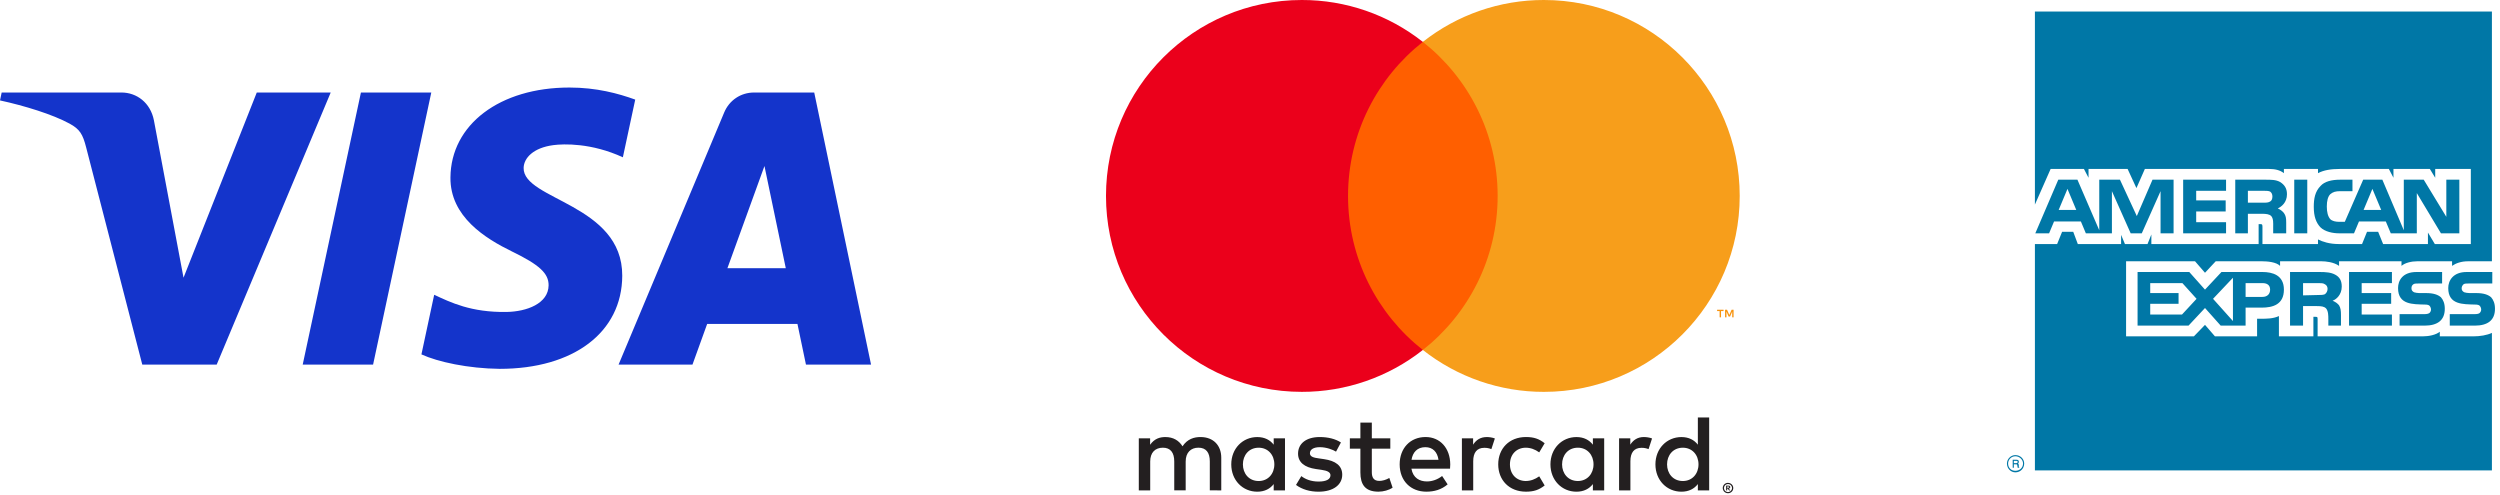 <svg width="217" height="43" viewBox="0 0 217 43" fill="none" xmlns="http://www.w3.org/2000/svg">
<path fill-rule="evenodd" clip-rule="evenodd" d="M175.267 40.601H175.134C175.134 40.534 175.101 40.434 175.101 40.401C175.101 40.368 175.101 40.302 175.001 40.302H174.802V40.601H174.702V39.903H175.001C175.134 39.903 175.234 39.936 175.234 40.069C175.234 40.168 175.201 40.202 175.167 40.235C175.201 40.268 175.234 40.301 175.234 40.368V40.501C175.234 40.534 175.234 40.534 175.267 40.534V40.601ZM175.134 40.102C175.134 40.002 175.068 40.002 175.034 40.002H174.802V40.202H175.001C175.068 40.202 175.134 40.168 175.134 40.102V40.102ZM175.699 40.235C175.699 39.836 175.367 39.503 174.935 39.503C174.536 39.503 174.203 39.836 174.203 40.235C174.203 40.667 174.536 41 174.935 41C175.367 41 175.699 40.667 175.699 40.235ZM175.6 40.235C175.6 40.601 175.301 40.867 174.935 40.867C174.569 40.867 174.303 40.601 174.303 40.235C174.303 39.903 174.569 39.603 174.935 39.603C175.3 39.603 175.6 39.903 175.6 40.235ZM216.564 26.802C216.564 27.8 215.932 28.265 214.801 28.265H212.64V27.267H214.801C215.001 27.267 215.167 27.234 215.234 27.168C215.3 27.101 215.367 27.001 215.367 26.869C215.367 26.735 215.3 26.602 215.234 26.536C215.167 26.469 215.034 26.436 214.835 26.436C213.804 26.403 212.507 26.469 212.507 25.006C212.507 24.341 212.939 23.61 214.103 23.61H216.331V24.607H214.269C214.07 24.607 213.937 24.607 213.837 24.674C213.737 24.773 213.671 24.873 213.671 25.04C213.671 25.206 213.771 25.306 213.904 25.372C214.037 25.405 214.17 25.439 214.336 25.439H214.934C215.566 25.439 215.965 25.572 216.231 25.805C216.43 26.037 216.564 26.337 216.564 26.802V26.802ZM211.875 25.805C211.609 25.572 211.21 25.439 210.578 25.439H209.98C209.814 25.439 209.681 25.405 209.548 25.372C209.415 25.306 209.315 25.206 209.315 25.04C209.315 24.873 209.348 24.773 209.481 24.674C209.581 24.607 209.714 24.607 209.914 24.607H211.975V23.61H209.747C208.55 23.61 208.151 24.341 208.151 25.006C208.151 26.469 209.448 26.403 210.479 26.436C210.678 26.436 210.811 26.469 210.878 26.536C210.944 26.602 211.011 26.735 211.011 26.869C211.011 27.001 210.944 27.101 210.878 27.168C210.778 27.234 210.645 27.267 210.445 27.267H208.284V28.265H210.445C211.576 28.265 212.208 27.8 212.208 26.802C212.208 26.337 212.075 26.037 211.875 25.805V25.805ZM207.619 27.301H204.993V26.37H207.553V25.439H204.993V24.574H207.619V23.61H203.896V28.265H207.619V27.301ZM202.698 23.843C202.332 23.643 201.9 23.61 201.335 23.61H198.775V28.265H199.905V26.569H201.102C201.501 26.569 201.734 26.603 201.901 26.769C202.1 27.001 202.1 27.4 202.1 27.7V28.265H203.197V27.367C203.197 26.935 203.164 26.735 203.031 26.503C202.931 26.369 202.732 26.203 202.466 26.103C202.765 26.004 203.264 25.605 203.264 24.873C203.264 24.341 203.064 24.042 202.698 23.843V23.843ZM196.381 23.61H192.823L191.393 25.14L190.03 23.61H185.541V28.265H189.964L191.394 26.735L192.757 28.265H194.918V26.702H196.315C197.279 26.702 198.243 26.436 198.243 25.14C198.243 23.876 197.246 23.61 196.381 23.61ZM201.8 25.539C201.634 25.605 201.468 25.605 201.269 25.605L199.905 25.639V24.574H201.269C201.468 24.574 201.668 24.574 201.8 24.674C201.934 24.741 202.033 24.873 202.033 25.073C202.033 25.273 201.934 25.439 201.8 25.539V25.539ZM196.381 25.771H194.918V24.574H196.381C196.78 24.574 197.046 24.741 197.046 25.14C197.046 25.539 196.78 25.771 196.381 25.771ZM192.092 25.937L193.82 24.109V27.866L192.092 25.937ZM189.398 27.301H186.639V26.37H189.099V25.439H186.639V24.574H189.432L190.662 25.938L189.398 27.301V27.301ZM213.471 20.252H211.875L209.78 16.76V20.252H207.52L207.087 19.221H204.76L204.328 20.252H203.031C202.499 20.252 201.8 20.119 201.402 19.72C201.036 19.321 200.836 18.789 200.836 17.957C200.836 17.259 200.936 16.627 201.435 16.129C201.767 15.763 202.366 15.597 203.13 15.597H204.194V16.594H203.13C202.732 16.594 202.499 16.661 202.266 16.86C202.066 17.06 201.967 17.426 201.967 17.924C201.967 18.423 202.066 18.789 202.266 19.022C202.432 19.188 202.732 19.254 203.03 19.254H203.529L205.125 15.597H206.788L208.65 19.986V15.597H210.379L212.341 18.822V15.597H213.471V20.252H213.471V20.252ZM200.271 15.597H199.141V20.252H200.271V15.597V15.597ZM197.91 15.796C197.544 15.597 197.146 15.597 196.581 15.597H194.02V20.252H195.117V18.556H196.314C196.713 18.556 196.979 18.589 197.145 18.755C197.345 18.988 197.312 19.387 197.312 19.653V20.252H198.442V19.321C198.442 18.922 198.409 18.722 198.243 18.489C198.143 18.356 197.943 18.19 197.711 18.09C198.01 17.957 198.509 17.592 198.509 16.86C198.509 16.328 198.276 16.029 197.91 15.796ZM193.222 19.288H190.629V18.357H193.189V17.392H190.629V16.561H193.222V15.597H189.498V20.252H193.222V19.288ZM188.667 15.597H186.838L185.475 18.755L184.012 15.597H182.216V19.986L180.321 15.597H178.659L176.664 20.252H177.861L178.293 19.221H180.62L181.052 20.252H183.314V16.594L184.943 20.252H185.907L187.536 16.594V20.252H188.667V15.597H188.667ZM206.689 18.224L205.924 16.395L205.159 18.224H206.689ZM197.046 17.492C196.88 17.592 196.714 17.592 196.481 17.592H195.117V16.561H196.48C196.68 16.561 196.912 16.561 197.046 16.628C197.179 16.728 197.245 16.861 197.245 17.06C197.245 17.259 197.179 17.425 197.046 17.492V17.492ZM178.692 18.224L179.457 16.395L180.221 18.224H178.692V18.224ZM216.298 1H176.63V17.758L177.994 14.666H180.886L181.285 15.431V14.666H184.677L185.442 16.328L186.173 14.666H196.979C197.478 14.666 197.91 14.766 198.243 15.031V14.666H201.202V15.031C201.7 14.765 202.332 14.666 203.064 14.666H207.353L207.752 15.431V14.666H210.911L211.377 15.431V14.666H214.468V21.183H211.343L210.745 20.185V21.183H206.855L206.422 20.119H205.458L205.026 21.183H202.998C202.2 21.183 201.601 20.983 201.202 20.784V21.183H196.381V19.686C196.381 19.487 196.348 19.454 196.215 19.454H196.049V21.183H186.738V20.351L186.406 21.183H184.444L184.112 20.384V21.183H180.354L179.956 20.119H178.991L178.559 21.183H176.63V40.833H216.298V28.896C215.865 29.096 215.267 29.196 214.668 29.196H211.775V28.797C211.443 29.063 210.844 29.196 210.279 29.196H201.169V27.7C201.169 27.5 201.136 27.5 200.969 27.5H200.803V29.196H197.81V27.434C197.312 27.666 196.747 27.666 196.248 27.666H195.915V29.196H192.258L191.394 28.198L190.429 29.196H184.544V22.679H190.529L191.393 23.676L192.324 22.679H196.348C196.813 22.679 197.578 22.745 197.91 23.078V22.679H201.501C201.867 22.679 202.566 22.745 203.031 23.078V22.679H208.45V23.078C208.75 22.812 209.315 22.679 209.814 22.679H212.839V23.078C213.172 22.845 213.637 22.679 214.236 22.679H216.298V1V1Z" fill="#0077A6"/>
<g clip-path="url(#clip0_4771_36043)">
<path d="M28.706 8.03L18.808 31.647H12.35L7.479 12.799C7.183 11.638 6.926 11.213 6.027 10.724C4.558 9.927 2.134 9.18 0 8.716L0.145 8.03H10.54C11.866 8.03 13.057 8.912 13.358 10.438L15.93 24.104L22.288 8.03H28.706ZM54.011 23.936C54.037 17.703 45.391 17.359 45.451 14.575C45.469 13.727 46.276 12.826 48.042 12.596C48.918 12.482 51.33 12.394 54.065 13.653L55.138 8.645C53.668 8.112 51.777 7.598 49.424 7.598C43.385 7.598 39.135 10.808 39.099 15.405C39.06 18.805 42.133 20.702 44.447 21.832C46.829 22.989 47.628 23.732 47.619 24.767C47.602 26.351 45.719 27.051 43.96 27.078C40.89 27.126 39.108 26.247 37.687 25.587L36.58 30.761C38.008 31.416 40.642 31.987 43.374 32.016C49.792 32.016 53.991 28.846 54.011 23.936M69.957 31.647H75.607L70.675 8.03H65.46C64.287 8.03 63.298 8.713 62.86 9.762L53.692 31.647H60.107L61.381 28.119H69.219L69.957 31.647L69.957 31.647ZM63.14 23.279L66.355 14.411L68.206 23.279H63.14H63.14ZM37.436 8.03L32.384 31.647H26.275L31.328 8.03H37.436V8.03Z" fill="#1434CB"/>
</g>
<g clip-path="url(#clip1_4771_36043)">
<path d="M149.916 42.227V42.337H150.019C150.038 42.338 150.057 42.333 150.074 42.323C150.08 42.319 150.086 42.312 150.089 42.305C150.093 42.298 150.095 42.289 150.094 42.281C150.095 42.273 150.093 42.265 150.089 42.258C150.086 42.251 150.08 42.245 150.074 42.24C150.057 42.23 150.038 42.225 150.019 42.226H149.916V42.227ZM150.02 42.15C150.064 42.147 150.107 42.16 150.143 42.185C150.157 42.197 150.169 42.212 150.176 42.229C150.184 42.246 150.187 42.264 150.186 42.283C150.187 42.299 150.184 42.315 150.178 42.329C150.172 42.344 150.163 42.357 150.151 42.368C150.124 42.392 150.089 42.407 150.053 42.409L150.19 42.566H150.085L149.958 42.41H149.917V42.566H149.829V42.15H150.021L150.02 42.15ZM149.992 42.71C150.039 42.71 150.085 42.701 150.127 42.682C150.168 42.664 150.206 42.639 150.237 42.608C150.269 42.576 150.294 42.539 150.312 42.498C150.348 42.41 150.348 42.312 150.312 42.225C150.294 42.184 150.269 42.147 150.237 42.115C150.206 42.084 150.168 42.058 150.127 42.041C150.084 42.023 150.038 42.014 149.992 42.015C149.945 42.014 149.898 42.023 149.855 42.041C149.813 42.058 149.775 42.083 149.742 42.115C149.694 42.165 149.661 42.228 149.648 42.297C149.635 42.365 149.642 42.436 149.669 42.5C149.686 42.542 149.71 42.579 149.742 42.61C149.775 42.642 149.813 42.668 149.855 42.685C149.898 42.703 149.945 42.713 149.992 42.712M149.992 41.915C150.113 41.914 150.229 41.962 150.315 42.047C150.357 42.087 150.39 42.136 150.413 42.19C150.436 42.245 150.448 42.304 150.448 42.364C150.448 42.423 150.436 42.483 150.413 42.538C150.389 42.591 150.356 42.639 150.315 42.68C150.273 42.721 150.224 42.753 150.17 42.776C150.114 42.8 150.053 42.813 149.992 42.812C149.93 42.813 149.869 42.801 149.812 42.776C149.757 42.754 149.708 42.721 149.666 42.68C149.625 42.638 149.592 42.588 149.57 42.533C149.546 42.478 149.534 42.419 149.534 42.359C149.534 42.299 149.546 42.24 149.57 42.185C149.592 42.131 149.626 42.083 149.667 42.042C149.709 42 149.758 41.968 149.813 41.946C149.87 41.922 149.932 41.91 149.994 41.91M107.884 40.307C107.884 39.513 108.404 38.861 109.253 38.861C110.065 38.861 110.613 39.485 110.613 40.307C110.613 41.129 110.065 41.753 109.253 41.753C108.404 41.753 107.884 41.101 107.884 40.307M111.538 40.307V38.048H110.557V38.599C110.246 38.192 109.773 37.937 109.131 37.937C107.866 37.937 106.874 38.93 106.874 40.308C106.874 41.687 107.866 42.679 109.131 42.679C109.773 42.679 110.246 42.424 110.557 42.018V42.566H111.537V40.307H111.538ZM144.701 40.307C144.701 39.513 145.221 38.861 146.071 38.861C146.883 38.861 147.43 39.485 147.43 40.307C147.43 41.129 146.883 41.753 146.071 41.753C145.221 41.753 144.701 41.101 144.701 40.307ZM148.356 40.307V36.235H147.374V38.599C147.063 38.192 146.591 37.937 145.949 37.937C144.684 37.937 143.691 38.93 143.691 40.308C143.691 41.687 144.683 42.679 145.949 42.679C146.591 42.679 147.063 42.424 147.374 42.018V42.566H148.356V40.307ZM123.72 38.815C124.352 38.815 124.758 39.212 124.862 39.91H122.52C122.625 39.258 123.021 38.815 123.72 38.815M123.74 37.934C122.417 37.934 121.491 38.897 121.491 40.306C121.491 41.742 122.454 42.677 123.805 42.677C124.485 42.677 125.108 42.507 125.655 42.044L125.175 41.316C124.796 41.619 124.314 41.789 123.861 41.789C123.229 41.789 122.653 41.496 122.511 40.683H125.863C125.872 40.561 125.882 40.438 125.882 40.306C125.872 38.898 125.002 37.934 123.739 37.934M135.589 40.306C135.589 39.512 136.109 38.86 136.958 38.86C137.77 38.86 138.318 39.484 138.318 40.306C138.318 41.127 137.77 41.751 136.958 41.751C136.109 41.751 135.588 41.099 135.588 40.306M139.243 40.306V38.048H138.262V38.599C137.949 38.192 137.478 37.937 136.836 37.937C135.571 37.937 134.578 38.93 134.578 40.308C134.578 41.687 135.571 42.679 136.836 42.679C137.478 42.679 137.949 42.424 138.262 42.018V42.566H139.243V40.307L139.243 40.306ZM130.046 40.306C130.046 41.675 130.999 42.677 132.454 42.677C133.134 42.677 133.587 42.525 134.077 42.138L133.605 41.345C133.237 41.609 132.85 41.751 132.423 41.751C131.639 41.742 131.063 41.175 131.063 40.306C131.063 39.436 131.639 38.87 132.423 38.86C132.849 38.86 133.236 39.001 133.605 39.266L134.077 38.473C133.586 38.086 133.133 37.934 132.454 37.934C130.999 37.934 130.046 38.935 130.046 40.306M142.699 37.934C142.133 37.934 141.764 38.199 141.509 38.596V38.048H140.536V42.564H141.519V40.033C141.519 39.285 141.84 38.87 142.481 38.87C142.691 38.867 142.9 38.906 143.095 38.984L143.398 38.058C143.18 37.973 142.897 37.935 142.698 37.935M116.391 38.407C115.919 38.096 115.268 37.935 114.55 37.935C113.407 37.935 112.671 38.483 112.671 39.38C112.671 40.117 113.219 40.571 114.228 40.713L114.692 40.779C115.23 40.854 115.484 40.996 115.484 41.251C115.484 41.6 115.126 41.799 114.455 41.799C113.775 41.799 113.285 41.582 112.954 41.327L112.493 42.093C113.031 42.489 113.711 42.679 114.447 42.679C115.75 42.679 116.506 42.065 116.506 41.205C116.506 40.411 115.911 39.996 114.929 39.854L114.466 39.787C114.041 39.732 113.701 39.647 113.701 39.344C113.701 39.014 114.022 38.815 114.56 38.815C115.136 38.815 115.694 39.032 115.968 39.202L116.392 38.408L116.391 38.407ZM129.055 37.936C128.489 37.936 128.12 38.201 127.866 38.597V38.048H126.893V42.564H127.875V40.033C127.875 39.285 128.196 38.87 128.837 38.87C129.047 38.867 129.256 38.906 129.451 38.984L129.754 38.058C129.536 37.973 129.253 37.935 129.054 37.935M120.679 38.048H119.074V36.679H118.082V38.048H117.167V38.946H118.082V41.006C118.082 42.053 118.489 42.677 119.65 42.677C120.076 42.677 120.566 42.545 120.878 42.328L120.594 41.487C120.301 41.657 119.98 41.743 119.725 41.743C119.235 41.743 119.074 41.44 119.074 40.987V38.947H120.679V38.048ZM106.006 42.565V39.731C106.006 38.664 105.326 37.946 104.23 37.936C103.654 37.926 103.06 38.106 102.643 38.739C102.332 38.239 101.842 37.936 101.152 37.936C100.67 37.936 100.199 38.078 99.83 38.607V38.048H98.848V42.564H99.838V40.06C99.838 39.276 100.272 38.86 100.943 38.86C101.595 38.86 101.925 39.285 101.925 40.05V42.563H102.917V40.059C102.917 39.276 103.37 38.859 104.021 38.859C104.691 38.859 105.011 39.284 105.011 40.05V42.562L106.006 42.565Z" fill="#231F20"/>
<path d="M150.475 27.545V26.885H150.304L150.105 27.338L149.907 26.885H149.735V27.545H149.857V27.048L150.043 27.477H150.169L150.355 27.047V27.545H150.476H150.475ZM149.385 27.545V26.998H149.605V26.886H149.043V26.998H149.263V27.545H149.384H149.385Z" fill="#F79410"/>
<path d="M130.941 30.377H116.067V3.636H130.941L130.941 30.377Z" fill="#FF5F00"/>
<path d="M117.01 17.007C117.01 11.582 119.549 6.75 123.502 3.636C120.51 1.275 116.808 -0.006 112.997 -0C103.61 -0 96 7.614 96 17.007C96 26.399 103.61 34.013 112.997 34.013C116.808 34.019 120.51 32.738 123.502 30.377C119.549 27.264 117.01 22.431 117.01 17.007Z" fill="#EB001B"/>
<path d="M151.007 17.007C151.007 26.399 143.397 34.014 134.009 34.014C130.198 34.019 126.496 32.738 123.503 30.377C127.457 27.263 129.996 22.431 129.996 17.007C129.996 11.582 127.457 6.75 123.503 3.636C126.496 1.276 130.198 -0.006 134.009 -1.26655e-05C143.397 -1.26655e-05 151.007 7.614 151.007 17.007" fill="#F79E1B"/>
</g>
<defs>
<clipPath id="clip0_4771_36043">
<rect width="75.607" height="24.418" fill="white" transform="translate(0 7.598)"/>
</clipPath>
<clipPath id="clip1_4771_36043">
<rect width="55" height="42.808" fill="white" transform="translate(96)"/>
</clipPath>
</defs>
</svg>
